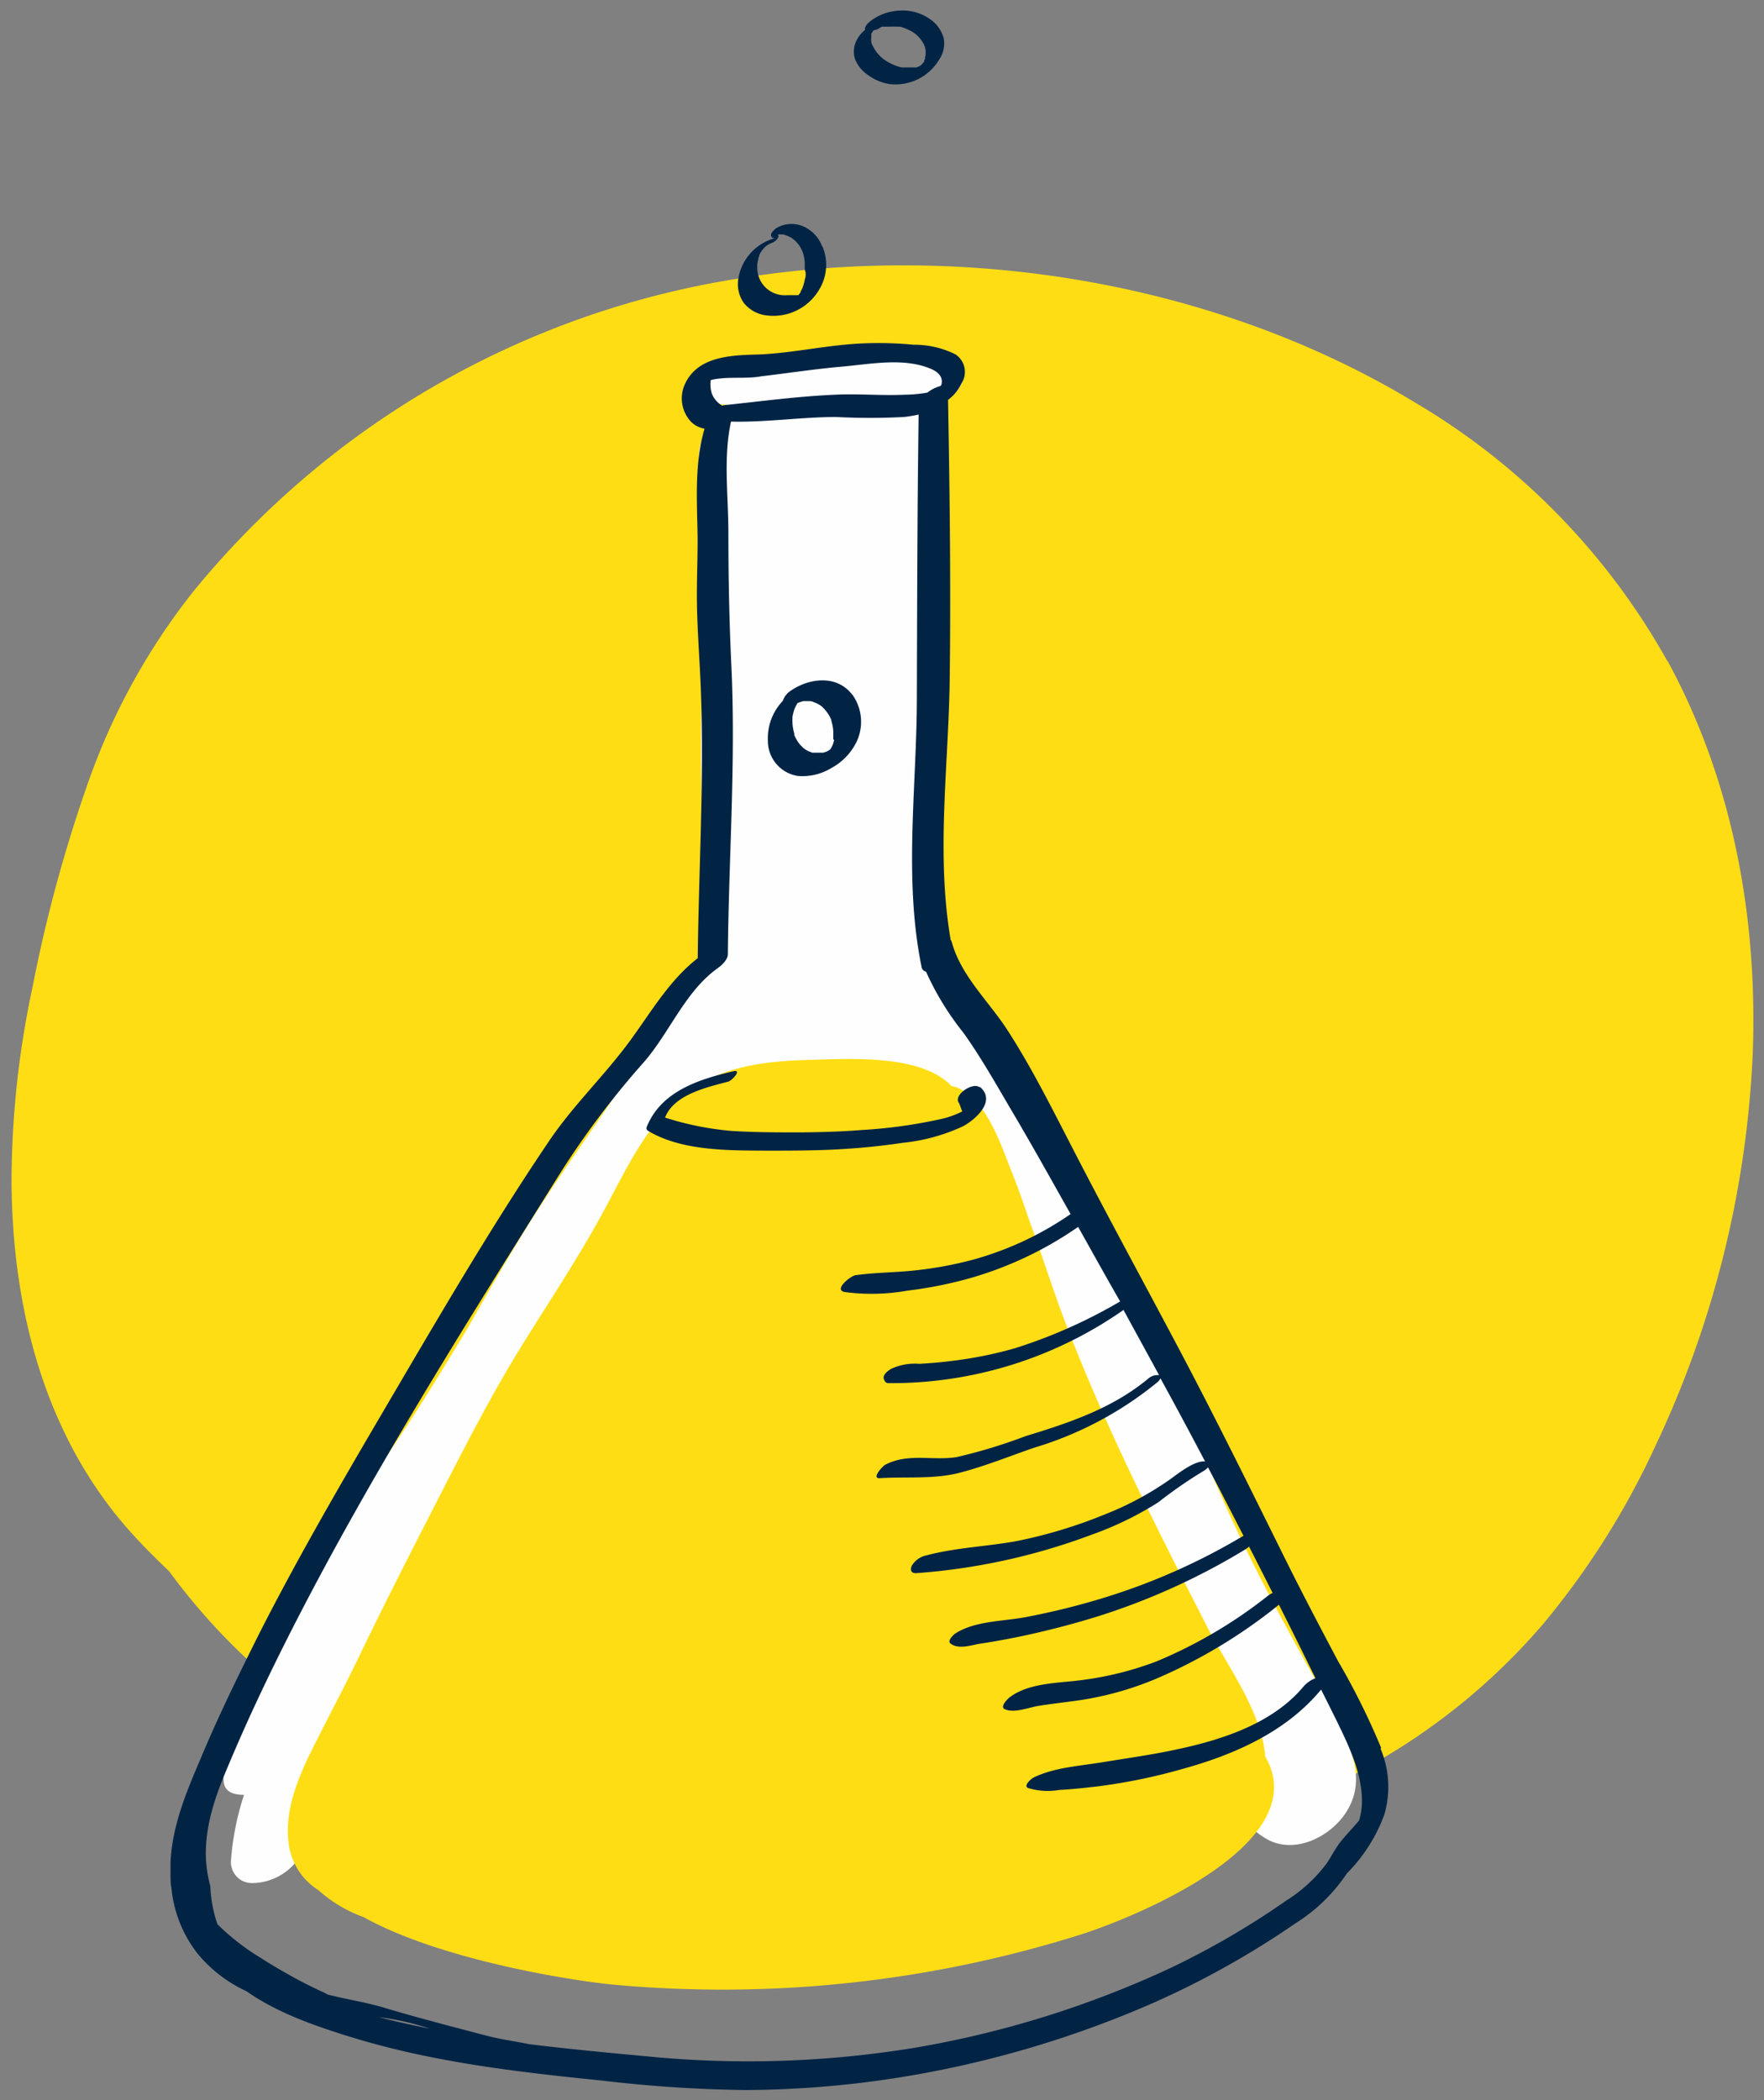 <svg viewBox="0 0 168 200" xmlns="http://www.w3.org/2000/svg"><rect x="0" y="0" width="168" height="200" fill="#808080" stroke="none"/><path d="m158.78 62.93a65.79 65.79 0 0 0 -23.9-24.53c-19.31-11.73-43.81-15.57-65.95-11.64a83.8 83.8 0 0 0 -35.77 15.42 84.66 84.66 0 0 0 -14.71 14.1 62.67 62.67 0 0 0 -10 18.08 137.3 137.3 0 0 0 -5.35 19.64 88.84 88.84 0 0 0 -2 18.6c.08 12.45 3.39 25 12.17 34.2.93 1 1.88 1.91 2.84 2.84a60.2 60.2 0 0 0 10.09 10.72c8.68 7.21 19.13 12 30 15a110.43 110.43 0 0 0 35 3.57c14.08-.72 28.18-4.17 40.38-11.42a60.57 60.57 0 0 0 15.39-12.86 76.17 76.17 0 0 0 10.66-16.89 97.32 97.32 0 0 0 9.3-37.48c.47-12.92-1.9-25.9-8.11-37.33" fill="#ffdd14"/><path d="m127.87 164.76c-1.2-2.5-2.69-4.89-4-7.32-1.69-3.06-3.34-6.14-4.89-9.27-2.82-5.7-5.17-11.62-7.79-17.41-5.27-11.63-11.19-23.28-19.75-32.86-.73-2.4-1.53-4.78-2.38-7.15-.55-1.53-1.09-3.07-1.6-4.61.84-3.77.51-7.72.32-11.58a116.62 116.62 0 0 1 0-16.08c.32-3.78.24-7.59.31-11.37 0-1.94.28-3.91.29-5.82a10.51 10.51 0 0 1 .29-2.41 6.1 6.1 0 0 0 2.11-1.3 2.55 2.55 0 0 0 .7-3.19c-.41-.74-1.56-.51-2.19-.37a9.87 9.87 0 0 1 -2.36.11c-.64-1.32-2.85-.85-3.87-.41l-.35.16a16.85 16.85 0 0 0 -2.46.07c-1.73.18-3.46.35-5.2.44s-3.94-.16-5.69.42a4 4 0 0 0 -2.16 1.7c-.27.48-.57 1.38.13 1.69a2.77 2.77 0 0 0 .63.22 7.2 7.2 0 0 0 1.32.11 7.29 7.29 0 0 0 -2.65 4.13 16.27 16.27 0 0 0 .32 5.6 42.74 42.74 0 0 1 .2 6.79c0 2.69-.16 5.38-.25 8.07q-.27 8 0 16c.12 3.65.36 7.29.74 10.92-1.52 2.26-3 4.47-4.36 6.84-3.44 6-7.57 11.51-11.36 17.26-2.63 4-5 8.14-7.37 12.32-2.23 3.66-4.43 7.34-6.84 10.89-3.37 5-6.77 9.94-10 15s-7 11.08-6.4 17.33c.08 1 1 1.25 1.93 1.25a26.21 26.21 0 0 0 -1.24 6.21 2 2 0 0 0 2 2.19 5.43 5.43 0 0 0 4-1.79 23.3 23.3 0 0 0 3.58-5.15c1.3 1.57 5.32-.32 6.21-1.95 2.79-5.11 4.56-10.68 7.19-15.87.77-1.53 1.58-3 2.37-4.56q2.51-4.42 5.16-8.77 4.85-8 10-15.8a66.78 66.78 0 0 0 -5.29 14.48c-.31 1.44 1.17 2.22 2.37 2.16a6 6 0 0 0 4.23-2.57 60.88 60.88 0 0 0 6.18-10.37 2 2 0 0 0 1.74 1.09 5.72 5.72 0 0 0 4.67-2.56 49.13 49.13 0 0 0 3.12-4.67 3 3 0 0 0 2.79.52c1.74-.47 3.8-2.12 4-4 0-.16 0-.32.07-.48v-.09c.2-.44.36-.91.57-1.36s.57-1.18.87-1.77c1.09 1.75 2.17 3.49 3.22 5.26 3.41 5.8 6 12 8.7 18.15a235.84 235.84 0 0 0 14.45 27.94c1.65 2.69 3.62 6.39 6.5 8 2.62 1.43 5.94-.22 7.46-2.52 1.7-2.59.93-5.19-.31-7.77" fill="#fefefe"/><path d="m120.49 167.2c-.33-4.19-3.7-8.72-5.38-12-4.9-9.58-9.9-19.38-13.72-29.45-1.17-3.06-2.13-6.21-3.28-9.29-.56-1.65-1.13-3.29-1.78-4.91-1-2.54-2.52-7.25-5.55-8.1h-.14c-2.8-3-9.37-2.63-13.17-2.53-4.7.13-9.22.57-12.9 3.81-3.28 2.87-5.08 6.93-7.12 10.68-2.42 4.47-5.26 8.7-7.92 13-2.82 4.59-5.25 9.35-7.7 14.13s-5 9.76-7.39 14.71c-1.44 3-3 5.95-4.51 8.94s-2.88 6.18-2.43 9.44a6.16 6.16 0 0 0 2.82 4.37 13.09 13.09 0 0 0 4.31 2.57c7.16 4 19.43 6 23.66 6.42a113.64 113.64 0 0 0 44.71-4.78c6.38-2.08 22.21-9 17.46-17" fill="#ffdd14"/><g fill="#012445"><path d="m131.54 166.46a68.36 68.36 0 0 0 -4.13-8.31c-1.72-3.25-3.43-6.5-5.06-9.79-3.32-6.7-6.63-13.41-10.12-20s-7.14-13.26-10.59-20c-1.78-3.45-3.58-7-5.7-10.27-1.76-2.72-4.42-5.16-5.29-8.36a.51.51 0 0 0 -.11-.22c-1.41-8.24-.19-16.64-.09-24.94.11-8.83 0-17.66-.16-26.49a4.1 4.1 0 0 0 1.28-1.57 2 2 0 0 0 -.57-2.76 8.75 8.75 0 0 0 -4-.92 34.52 34.52 0 0 0 -5.66-.08c-3 .21-5.94.86-8.91 1-2.61.08-6 .08-7.23 2.9a3.25 3.25 0 0 0 .57 3.47 2.31 2.31 0 0 0 1.33.7c-1 3.4-.7 7-.66 10.55 0 2.12-.1 4.24-.06 6.37s.2 4.41.31 6.62c.44 9-.14 17.92-.24 26.89-2.7 2.11-4.4 5.06-6.4 7.8-2.43 3.33-5.42 6.16-7.74 9.59-5.07 7.49-9.7 15.36-14.31 23.21s-9.13 15.52-13.22 23.54c-2 4-4 8.06-5.72 12.2-1.34 3.14-2.65 6.28-2.82 9.73v1.35a6.45 6.45 0 0 0 .09 1.17 12 12 0 0 0 2.45 6.16 13.08 13.08 0 0 0 4.68 3.62c3 2.12 6.82 3.4 9.92 4.36 7.77 2.4 15.82 3.33 23.88 4.15a130.18 130.18 0 0 0 13.67.91 96.46 96.46 0 0 0 13-.94 99.36 99.36 0 0 0 25.79-7.31 83.07 83.07 0 0 0 13.63-7.61 16.29 16.29 0 0 0 4.93-4.78s0 0 0 0a15.47 15.47 0 0 0 3.57-5.62 9.42 9.42 0 0 0 -.37-6.26m-59.09-130.67c2.62-.31 5.22-.71 7.84-.94s5.71-.85 8.24.14c.69.26 1.38.71 1.2 1.54a.7.7 0 0 1 -.09.17 3.46 3.46 0 0 0 -1.26.63 13.83 13.83 0 0 1 -2.19.2c-2.19.1-4.39-.11-6.59 0-3.54.15-7.08.63-10.6 1a.48.48 0 0 0 -.14.05 2.31 2.31 0 0 1 -1-1.14 2.88 2.88 0 0 1 -.11-1.3 4.16 4.16 0 0 1 .67-.13c1.33-.18 2.69 0 4-.21m-34.74 156.62-1.56-.38a24.1 24.1 0 0 1 4.85 1.09c-1.1-.22-2.19-.46-3.29-.71m91.79-19.08c-.57.69-1.21 1.33-1.74 2s-.88 1.42-1.36 2.11a14.38 14.38 0 0 1 -3.83 3.5 77.3 77.3 0 0 1 -11.14 6.47 95.36 95.36 0 0 1 -24.14 7.52 97.94 97.94 0 0 1 -25.48.84c-3.8-.35-7.58-.71-11.34-1.17-1.22-.26-2.47-.42-3.69-.72s-2.56-.68-3.84-1c-2.09-.56-4.17-1.12-6.23-1.74-1.61-.49-3.25-.74-4.89-1.14l-.49-.11a8.15 8.15 0 0 0 -.79-.39c-.58-.28-1.17-.56-1.74-.86-1.36-.72-2.71-1.5-4-2.33a21.81 21.81 0 0 1 -4-3.13 12.68 12.68 0 0 1 -.68-3.63 12.31 12.31 0 0 1 -.41-2.5c-.16-3.2.92-6.16 2.13-9 1.64-3.91 3.44-7.75 5.34-11.54 7.7-15.34 16.91-29.87 26-44.44a81.8 81.8 0 0 1 8.24-11c2.38-2.73 3.85-6.53 6.77-8.75l.15-.12c.57-.38 1.07-.92 1.07-1.4.08-9.18.77-18.37.33-27.55-.2-4.23-.28-8.41-.28-12.63 0-3.48-.5-7.11.25-10.54 3.31.08 6.63-.43 10-.44a61.09 61.09 0 0 0 6.49 0 13.69 13.69 0 0 0 1.38-.23c-.13 9-.14 17.92-.17 26.89 0 8.56-1.28 17.24.45 25.72a.53.53 0 0 0 .42.44 27.07 27.07 0 0 0 3.57 5.83c1.84 2.58 3.37 5.37 5 8.11 1.76 3 3.48 6.09 5.2 9.15a30.65 30.65 0 0 1 -9.32 4.35 36.32 36.32 0 0 1 -5.37 1c-1.93.22-3.87.2-5.79.47-.48.07-2.11 1.38-1.05 1.6a19.49 19.49 0 0 0 6-.13 39.21 39.21 0 0 0 6-1.2 34.76 34.76 0 0 0 10.25-4.87c1.33 2.37 2.64 4.74 4 7.1a48.73 48.73 0 0 1 -10 4.45 38.34 38.34 0 0 1 -5.92 1.2c-1.06.14-2.13.23-3.2.29a5.34 5.34 0 0 0 -2.69.48c-.28.16-.87.59-.68 1l.1.21a.41.41 0 0 0 .32.15 38.56 38.56 0 0 0 22.39-6.97l.17.31c1.09 2 2.15 3.93 3.22 5.9a1.33 1.33 0 0 0 -1 .3c-3.4 2.84-7.52 4.23-11.7 5.5a50.3 50.3 0 0 1 -6.57 2c-2.33.37-4.62-.41-6.81.73-.24.12-1.36 1.33-.52 1.28 2.58-.16 5.18.13 7.7-.54s4.69-1.57 7-2.36a33.83 33.83 0 0 0 11.74-6.24 1 1 0 0 0 .29-.37q2.16 3.94 4.25 7.92c-1-.12-2.65 1.21-3.29 1.67a29.51 29.51 0 0 1 -6.18 3.34 46.18 46.18 0 0 1 -8.42 2.56c-2.85.53-5.84.62-8.64 1.37a2.13 2.13 0 0 0 -1.41 1c-.19.47 0 .74.5.69a59.71 59.71 0 0 0 16.67-3.67 31.48 31.48 0 0 0 6.31-3.07 42.73 42.73 0 0 1 4.34-3 1.66 1.66 0 0 0 .4-.33c1.15 2.16 2.25 4.34 3.38 6.52l-.1.05a60.57 60.57 0 0 1 -13.46 5.93 70.54 70.54 0 0 1 -7.17 1.76c-2.16.41-4.82.35-6.7 1.55-.17.11-.78.68-.51.93.7.64 2 .2 2.79.06 1.3-.19 2.58-.43 3.86-.69q3.72-.78 7.35-1.9a63.85 63.85 0 0 0 14-6.33 3.81 3.81 0 0 0 .47-.33q1.13 2.2 2.24 4.41a1.93 1.93 0 0 0 -.42.25 44.86 44.86 0 0 1 -10.64 6.27 30.92 30.92 0 0 1 -7.14 1.78c-2.19.29-5 .25-6.83 1.63-.18.13-1 .92-.46 1.15.94.39 2.25-.18 3.22-.33 1.31-.21 2.63-.35 3.94-.54a30.35 30.35 0 0 0 7.45-2.13 49.75 49.75 0 0 0 11.26-6.78l.22-.18c1.17 2.31 2.32 4.64 3.48 7a2.86 2.86 0 0 0 -1.21.88c-2.95 3.47-7.75 5-12 5.9-2.3.5-4.63.82-7 1.21s-4.61.5-6.62 1.46c-.21.1-1 .76-.56 1a6.44 6.44 0 0 0 3 .19c1.22-.06 2.45-.2 3.66-.34a54.25 54.25 0 0 0 8.07-1.66c4.92-1.35 9.89-3.54 13.2-7.56l1.36 2.73c1.18 2.42 2.5 5.06 2.53 7.82a6.48 6.48 0 0 1 -.3 2"/><path d="m81.15 66.14c-1.46-1.9-4.09-1.58-5.87-.34a1.8 1.8 0 0 0 -.72.94 5.15 5.15 0 0 0 -1.43 3.79 3.38 3.38 0 0 0 2.87 3.37 5.32 5.32 0 0 0 3.2-.77 5.68 5.68 0 0 0 2.39-2.51 4.45 4.45 0 0 0 -.42-4.48m-1.73 4.31a3.74 3.74 0 0 1 -.12.45l-.11.24a.75.75 0 0 0 -.07.12l-.1.13-.09.06-.21.12-.33.11h-.05-.34-.3-.24-.12c-.14-.06-.29-.1-.44-.18l-.19-.11-.17-.11-.11-.1-.17-.18a2.31 2.31 0 0 1 -.31-.39 3.84 3.84 0 0 1 -.22-.39 2 2 0 0 1 -.1-.21v-.14a4.37 4.37 0 0 1 -.18-1.13 2.26 2.26 0 0 1 0-.26v-.06s0-.08 0-.11a4 4 0 0 1 .13-.58 1.83 1.83 0 0 1 .08-.25l.06-.14.13-.24.1-.16.51-.17h.06.28.13.05c.15 0 .29 0 .44.07-.23 0 0 0 0 0l.25.1a3 3 0 0 1 .4.21l.17.12.07.07a3.6 3.6 0 0 1 .58.71 2.64 2.64 0 0 1 .2.37l.09.2c-.09-.2 0 .06 0 .11a4 4 0 0 1 .16.91v.45s0 .06 0 .08a1.87 1.87 0 0 1 0 .25"/><path d="m78.3 23.47a3.35 3.35 0 0 0 -1.36-1.68 2.86 2.86 0 0 0 -3-.07c-.16.12-.59.48-.5.74.07.22.21.23.42.21a4.78 4.78 0 0 0 -3.57 4.06 3.12 3.12 0 0 0 .55 2.12 3.25 3.25 0 0 0 2.19 1.19 5.06 5.06 0 0 0 4.97-2.43 4.53 4.53 0 0 0 .33-4.14m-1.6 2.53a.22.22 0 0 1 0 .08c0 .16 0 .32-.07.48a4.73 4.73 0 0 1 -.22.82 1.42 1.42 0 0 1 -.08.18l-.1.18v.07l-.14.2a.45.45 0 0 1 -.1.1s0 0 0 0h-.09-.1-.13-.12-.23-.35a2.63 2.63 0 0 1 -2.81-2 2.76 2.76 0 0 1 -.07-.49 2.18 2.18 0 0 1 0-.25s0-.23 0-.16a3.1 3.1 0 0 1 .1-.53c0-.08 0-.17.08-.25v-.12a2.92 2.92 0 0 1 .29-.48l.07-.08s.1-.12.11-.14l.14-.13.15-.12.17-.1.26-.12a1.1 1.1 0 0 0 .63-.55.2.2 0 0 0 -.06-.26h.13.22.19a3.06 3.06 0 0 1 .77.32 2.84 2.84 0 0 1 1 1.17 3.56 3.56 0 0 1 .27 1.58 1.48 1.48 0 0 1 0 .21"/><path d="m76 28.17v-.07s-.08.07-.09.1"/><path d="m75.84 28.27.1-.07a.2.2 0 0 0 -.12.09"/><path d="m76.18 27.9c-.05.06 0 .06 0 0"/><path d="m87.41 6.46s0 0-.06 0"/><path d="m89.84 3.52a3.22 3.22 0 0 0 -1.27-1.7 4.54 4.54 0 0 0 -2.44-.82 5.22 5.22 0 0 0 -1.47.16 4.64 4.64 0 0 0 -1.94 1c-.15.14-.42.45-.32.68a2.92 2.92 0 0 0 -.82 1 2.33 2.33 0 0 0 -.13 1.83 3.27 3.27 0 0 0 1.27 1.51 4.64 4.64 0 0 0 1.95.82 4.85 4.85 0 0 0 4.81-2.38 2.69 2.69 0 0 0 .36-2.14m-1.74 2a.36.36 0 0 1 0 .11s-.06.15-.08.18a.41.41 0 0 1 0 .09s-.07.17 0 0 0 0 0 0l-.11.13-.08.1-.17.16-.19.1-.2.07h-.11-.21-.14-.42-.43-.09l-.23-.06a4.19 4.19 0 0 1 -.85-.34 3.5 3.5 0 0 1 -1.26-1 3.75 3.75 0 0 1 -.45-.74.81.81 0 0 1 -.1-.3 1.72 1.72 0 0 1 0-.39.2.2 0 0 0 0-.07c0-.06 0-.13 0-.19v-.09a1 1 0 0 1 .1-.17l.08-.11-.16.04a2.2 2.2 0 0 0 .31-.15h.08l.25-.09a1.69 1.69 0 0 1 .36-.22h.14.25.25.15a4.36 4.36 0 0 1 .51 0h.24.11.08a4.88 4.88 0 0 1 .92.36 2.93 2.93 0 0 1 1.25 1.17 1.62 1.62 0 0 1 .1.18.84.84 0 0 0 .06.14 2.88 2.88 0 0 1 .09.4 2.75 2.75 0 0 1 0 .4.17.17 0 0 0 0 .07 2.68 2.68 0 0 1 -.07.27"/><path d="m87.4 6.49v-.01z"/><path d="m83.41 2.75s.07 0 .08 0h-.06"/><path d="m87.4 6.49c-.1.07-.28.15 0 0"/><path d="m93.3 103.55c-.63-.53-2.48.69-2 1.45.16.26.22.6.35.84a8.74 8.74 0 0 1 -2.22.77 47.44 47.44 0 0 1 -7.32 1c-2 .16-3.9.21-5.85.23-2.2 0-4.4 0-6.6-.14a28.8 28.8 0 0 1 -6.32-1.27c.83-2.19 4-2.89 6-3.42.39-.1 1.33-1.16.55-1-3.3.76-6.94 1.91-8.3 5.32a.29.29 0 0 0 .13.36c3.18 1.92 7.65 1.87 11.24 1.89 2.13 0 4.25 0 6.37-.1s4.4-.31 6.58-.64a17.8 17.8 0 0 0 5.82-1.59c1.22-.66 3.17-2.42 1.59-3.75"/></g></svg>
